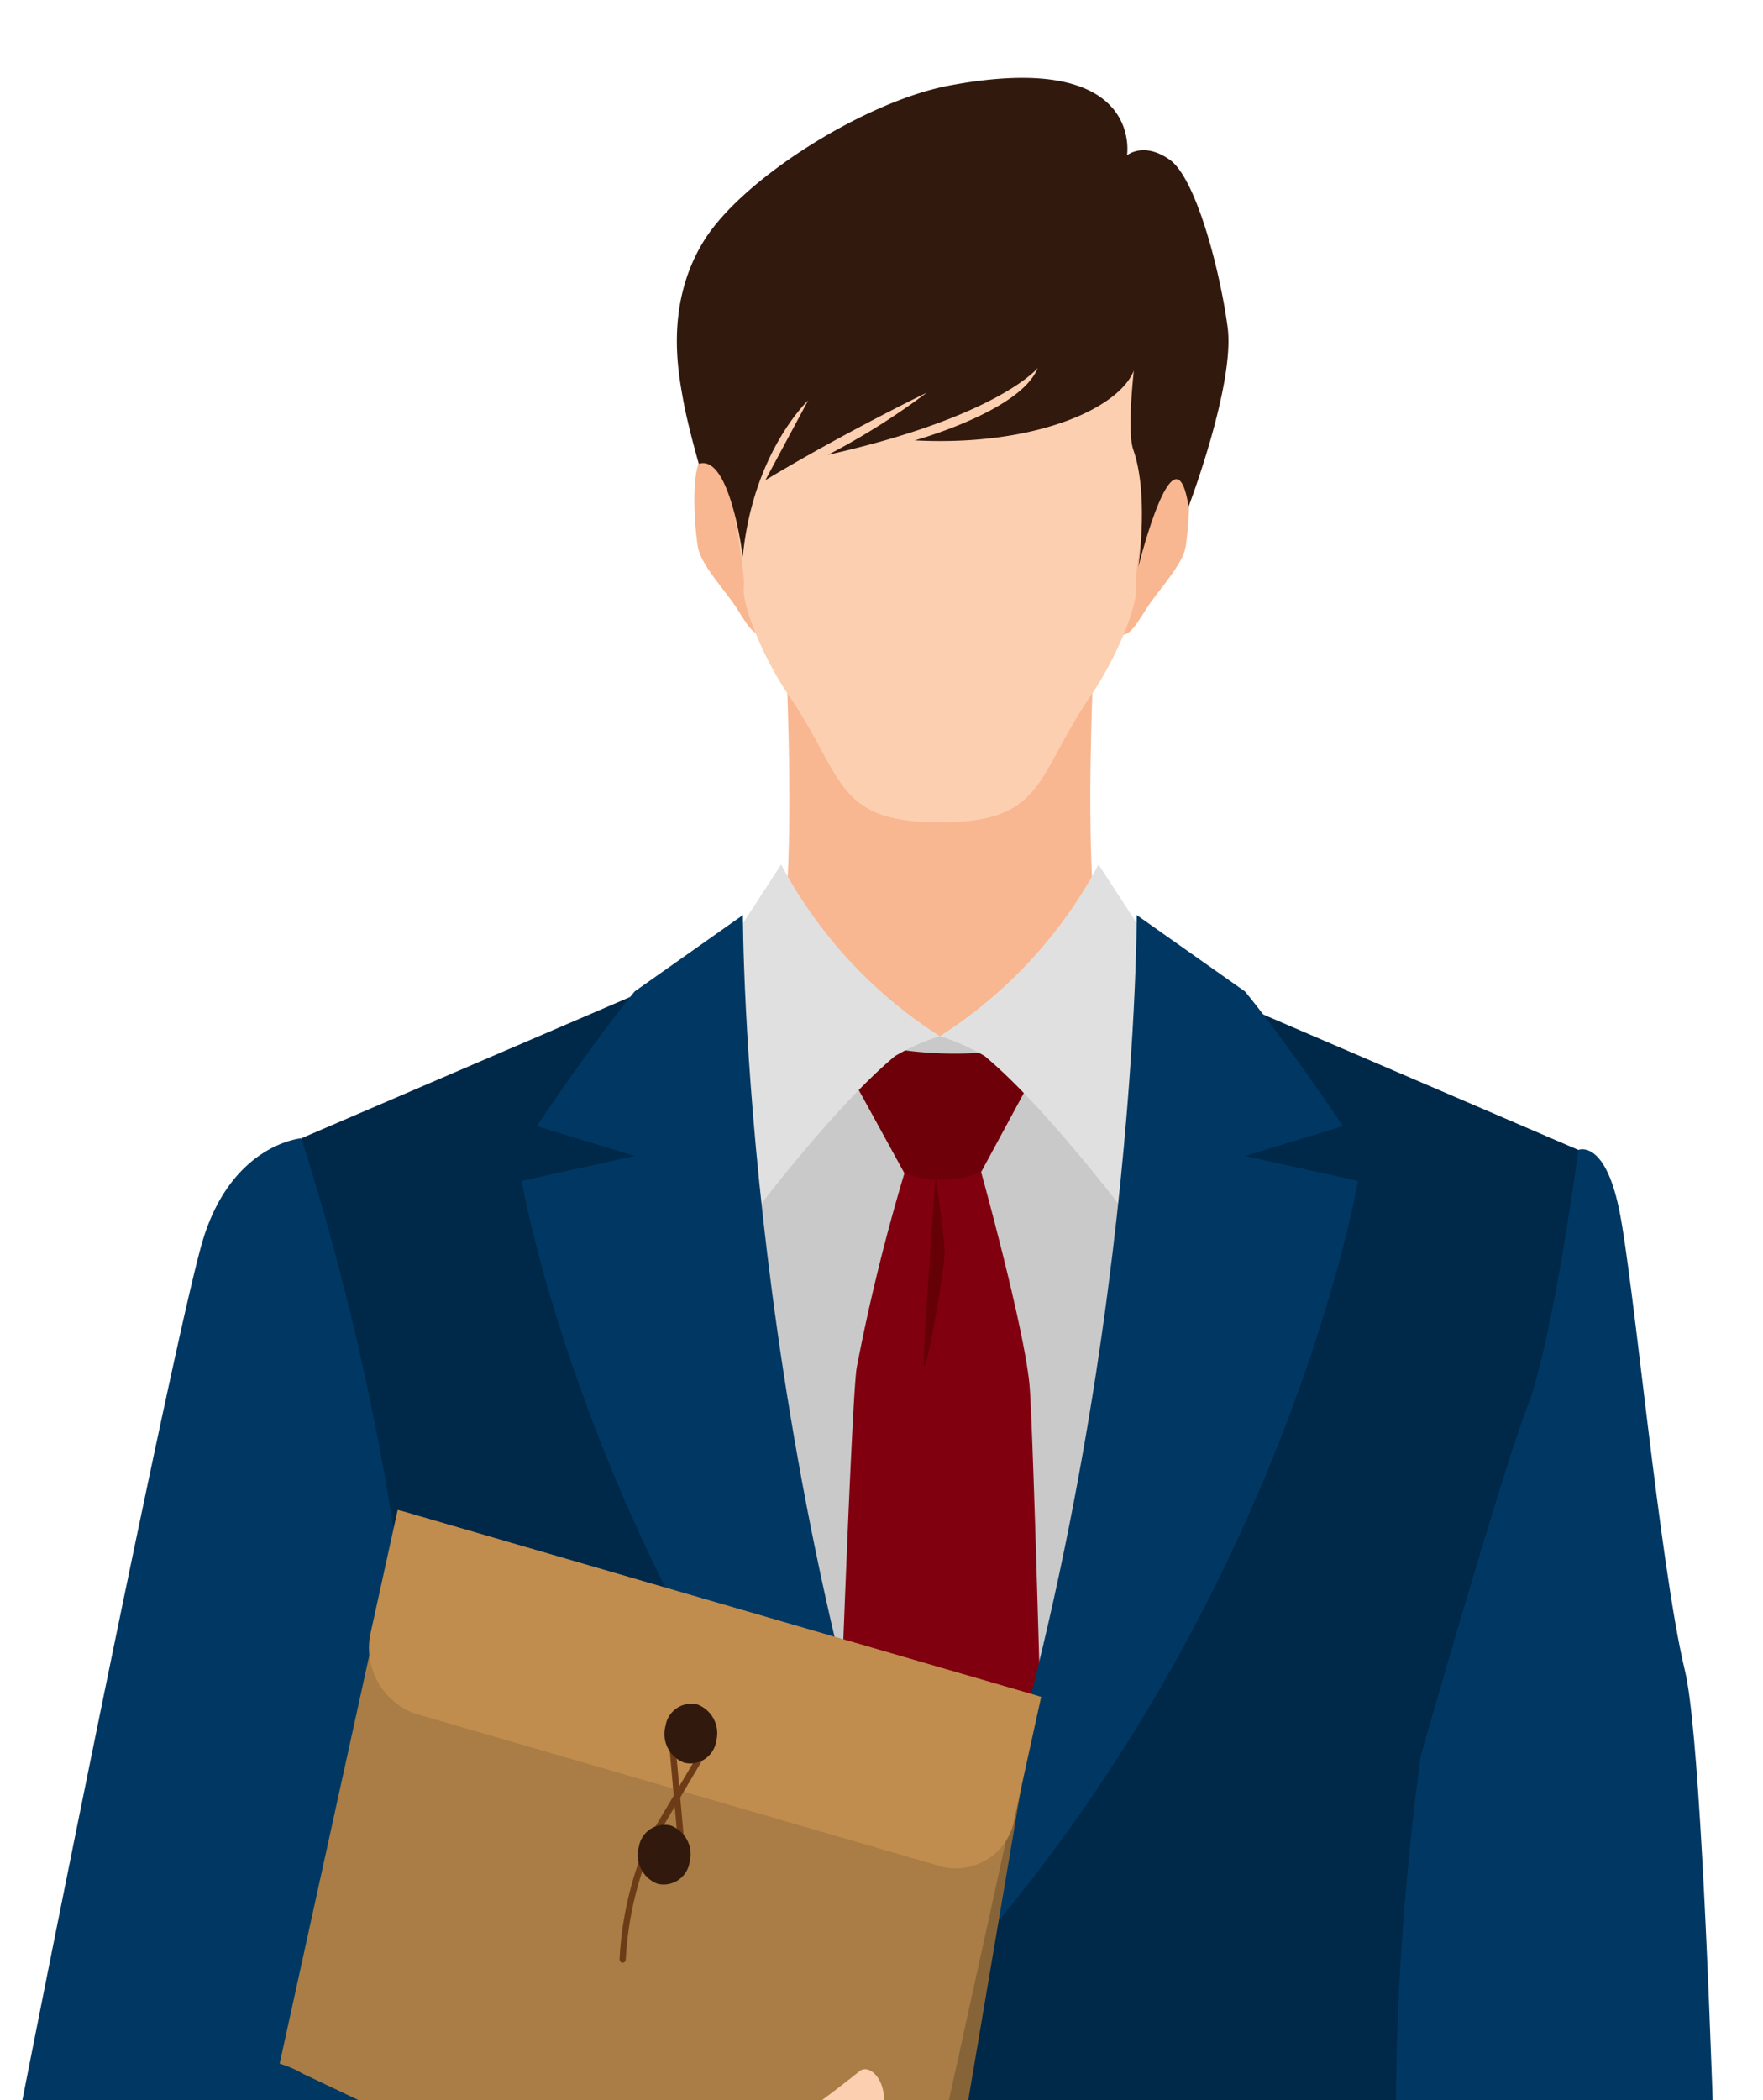 <svg xmlns="http://www.w3.org/2000/svg" xmlns:xlink="http://www.w3.org/1999/xlink" width="110" height="131" viewBox="0 0 110 131"><defs><clipPath id="a"><rect width="110" height="131" fill="none" stroke="#707070" stroke-width="1"></rect></clipPath><clipPath id="b"><rect width="114.182" height="378.67" fill="none"></rect></clipPath></defs><g clip-path="url(#a)"><g transform="translate(-0.43 4.857)"><g clip-path="url(#b)"><path d="M37.22,220.745v18.31c0,1.6-.457,8.237,5.036,8.237s10.306-1.423,14.876-.915c6.179.685,2.286-5.953,1.831-8.927s-2.516-6.179-2.059-11.444.457-13.73.457-13.73H40.425Z" transform="translate(23.029 131.377)" fill="#241e1c"></path><path d="M27.33,200.763s-3.2,13.961-2.517,15.334,4.12,8.239,6.636,8.239,6.867.228,8.24-1.373,3.924-5.813,3.892-8.7-3.664-15.561-3.664-15.561Z" transform="translate(15.297 122.978)" fill="#241e1c"></path><path d="M24.514,90.272H72.577s8.7,29.747,9.832,43.22c1.833,21.743-5.255,63.66-5.255,72.585v17.4c0,7.1-1.6,27.233-1.6,27.233s2.287,10.528,2.516,13.96,2.746,23.344.686,29.067-2.976,14.418-2.976,14.418-4.923-5.721-10.874-7.554-15.446,4.578-15.446,4.578c-.652-15.877,2.519-14.648,2.289-18.08s1.6-32.5-.458-40.053,2.519-25.4,2.519-25.4-3.468-70.179-3.205-74.61-2.974-11.9-2.974-11.9.126,12.888-.559,15.864-1.982,28.4-1.982,28.4,1.2,30.029,3.226,37.667,1.373,39.823,0,43.713.686,12.59.686,12.59-4.348,4.575-9.155,4.345-9.619-3.534-9.619-3.534.154-6.372-.991-9.576-.173-18.839-4.293-30.053-6.477-58.682-6.935-61.427-1.926-19.228-2.642-26.09C13.716,131.18,16.5,112.014,16.5,112.014Z" transform="translate(9.187 55.869)" fill="#002240"></path><path d="M39.007,92.252s-.686,25.4-.916,28.379-2.287,11.9-2.287,11.9,3.662-8.7,3.662-11.672-.458-28.608-.458-28.608" transform="translate(22.158 57.094)" fill="#001c38"></path><path d="M76.953,135.81c0-5.953-2.121-9.038-4.643-9.038l-17.293,8.7a1.428,1.428,0,0,1,.546-.121c2.721,0,4.9,5.231,4.9,11.7l.908,56.172,16.39-15.595Z" transform="translate(34.05 78.459)" fill="#32190e"></path><path d="M50.935,199.291l2.245-55.52c0-6.466,2.194-11.7,4.908-11.7s4.9,5.231,4.9,11.7l.908,56.172Z" transform="translate(31.523 81.74)" fill="#4a291a"></path><path d="M72.311,126.809s5.543-1.8,6.547,10.063l1.277,12.861L60.99,161.554s.984-27.222-5.974-26.04Z" transform="translate(34.049 78.421)" fill="#3e2114"></path><path d="M69.034,148.669a5.2,5.2,0,0,1-1.235,3.387c-.652.605-1.219.1-1.219-1.158v-8.52a5.417,5.417,0,0,1,1.219-3.395c.691-.589,1.235-.091,1.235,1.141Z" transform="translate(41.206 85.863)" fill="#474645"></path><path d="M63.224,152.548a5.377,5.377,0,0,1-1.3,3.563c-.7.638-1.3.105-1.3-1.188v-9a5.5,5.5,0,0,1,1.3-3.557c.724-.657,1.3-.121,1.3,1.209Z" transform="translate(37.519 87.937)" fill="#474645"></path><path d="M57.819,136.983a1.149,1.149,0,0,1-1.106-1.156,11.316,11.316,0,0,1,7.032-10.44c2.449-.941,4.415-.941,5.8.052a5,5,0,0,1,1.964,4.373,1.139,1.139,0,0,1-1.154,1.133,1.122,1.122,0,0,1-1.115-1.133c0-.678-.1-1.972-.937-2.491-.779-.562-2.084-.5-3.748.159a9.1,9.1,0,0,0-5.624,8.349,1.134,1.134,0,0,1-1.112,1.156" transform="translate(35.099 77.169)" fill="#32190e"></path><path d="M68.761,112.982s-7.585,2.6-7.992,4.334c-.4,1.766-2.3,8.224-2.577,9.746-.249,1.536-.779,4.69-1.26,7.251a5.256,5.256,0,0,0,.628,3.978c1.69-3.29,5.177-9.778,6.048-9.547a31.728,31.728,0,0,1-.222,4.005,60.565,60.565,0,0,1-3.779,6.943,16.514,16.514,0,0,0,4.936-1.5c1.588-.662,3.277-.86,3.659-2.113.35-1.256,2.318-10.141,2.4-10.942.07-.831-1.841-12.153-1.841-12.153" transform="translate(35.16 69.924)" fill="#fccfb0"></path><path d="M70.411,110.543l.991,10.236s-3.963,1.651-4.954,1.651-8.422-.5-8.422-.5l-1.651-10.9Z" transform="translate(34.89 68.415)" fill="#e0e0e0"></path><path d="M68.267,41.32s1.619-.685,2.532,3.664,2.521,22.2,4.12,28.836,2.521,55.928,2.521,57.987-.918,28.876-.918,28.876-7.891,2.976-15.9,1.145c0,0-10.876-54.738-11.1-58.17S68.267,41.32,68.267,41.32" transform="translate(30.644 25.548)" fill="#003863"></path><path d="M52.68,20.14s-1.238,19.075.628,23.638L59.633,47.4s-2.127,9.7-16.743,9.7-16.744-9.7-16.744-9.7l6.323-3.626c1.867-4.562.628-23.638.628-23.638Z" transform="translate(16.182 12.465)" fill="#f8b790"></path><path d="M29.782,15.951s-1.507-2.113-2.262-1.268-.471,4.392-.282,5.574,1.695,2.7,2.449,3.885,1.318,2.281,2.26,1.182-2.166-9.373-2.166-9.373" transform="translate(16.726 8.964)" fill="#f8b790"></path><path d="M45.291,15.951s1.507-2.113,2.26-1.268.473,4.392.283,5.574-1.695,2.7-2.451,3.885-1.316,2.281-2.26,1.182,2.168-9.373,2.168-9.373" transform="translate(26.578 8.964)" fill="#f8b790"></path><path d="M54.685,13.573s1.276,5.033,1.062,5.949a28.766,28.766,0,0,0-.918,4.483c0,1.1-.874,5.027-.769,6.217s-1.272,4.484-2.778,6.681c-3.51,5.124-2.867,7.97-9.459,7.97s-5.951-2.846-9.462-7.97c-1.5-2.2-2.877-5.491-2.775-6.681s-.767-5.116-.767-6.217a28.393,28.393,0,0,0-.923-4.483c-.212-.916,1.065-5.949,1.065-5.949S33.713,2.534,41.822,2.534,54.685,13.573,54.685,13.573" transform="translate(17.249 1.568)" fill="#fccfb0"></path><path d="M58.282,26.736s2.912-7.643,2.432-11.2S58.74,6.263,57.107,5.109s-2.668-.277-2.668-.277S55.522-1.82,43.315.486c-5.2.984-12.9,5.788-15.308,9.73s-1.562,8.164-1.274,9.8.989,4.059.989,4.059c1.96-.628,2.742,5.8,2.742,5.8.628-6.523,4.08-9.757,4.08-9.757l-2.67,4.978c4.938-2.977,10.068-5.459,10.068-5.459a44.1,44.1,0,0,1-6.155,3.874C46.4,21.122,48.865,18.1,48.865,18.1c-1.059,2.689-7.674,4.513-7.674,4.513,8.551.444,14.28-2.741,13.8-5.433,0,0-.627,4.7-.155,6.034.978,2.778.312,7.288.312,7.288s2.273-9.169,3.134-3.762" transform="translate(16.31 0)" fill="#32190e"></path><path d="M44.514,103.289C61.786,103.289,65.5,39.3,65.5,39.3l-9.581-6.27s-4.486,6.312-11.41,6.312S33.1,33.026,33.1,33.026L23.522,39.3s3.72,63.993,20.992,63.993" transform="translate(14.558 20.44)" fill="#c9c9ca"></path><path d="M37.179,42.232A122.6,122.6,0,0,0,34.2,54.372c-.34,2.066-1.284,29.129-1.35,31.138S31.8,117.5,31.8,117.5s5.742,7.735,7.245,7.659c1.015-.052,7.183-6.718,7.46-7.9s-1.17-58.212-1.525-61.873-3.013-13.226-3.013-13.226Z" transform="translate(19.68 26.093)" fill="#81000f"></path><path d="M36.609,42.3s.508,3.541.565,4.632-1.211,8-1.3,7.2.737-11.831.737-11.831" transform="translate(22.197 26.179)" fill="#650006"></path><path d="M34.855,37.3a24.1,24.1,0,0,0,8.685.157l.947,1.763L41.27,45.169a6.605,6.605,0,0,1-4.785.07l-3.565-6.5Z" transform="translate(20.374 23.085)" fill="#6e000a"></path><path d="M29.9,52.7s5.279-7.109,9.278-10.442a13.713,13.713,0,0,1,2.8-1.243,28.658,28.658,0,0,1-9.9-10.707l-4.458,6.843S27.413,42.439,29.9,52.7" transform="translate(17.092 18.759)" fill="#e0e0e0"></path><path d="M48.564,52.7s-5.278-7.109-9.276-10.442a13.751,13.751,0,0,0-2.8-1.243,28.675,28.675,0,0,0,9.9-10.707l4.458,6.843s.206,5.286-2.283,15.549" transform="translate(22.583 18.759)" fill="#e0e0e0"></path><path d="M11.879,44.444l21.844-9.383s4.2,31.065,18,61.649v30.482s-4.539,34.61-11.2,41.152c-5.825,5.721-10.193,5.72-15.048,6.179s-13.553.4-13.553.4,1.321-21.889,1.321-31.044,5.614-38.31,5.614-38.31-1.876-37.1-6.974-61.13" transform="translate(7.352 21.699)" fill="#002849"></path><path d="M65.163,110.891s7.037,26.09,7.037,35.245.973,28.609.973,28.609a56.649,56.649,0,0,1-10.437.227c-4.855-.457-9.224-.457-15.048-6.178-6.66-6.542-11.2-41.152-11.2-41.152V97.158C50.287,66.573,54.483,35.51,54.483,35.51l21.845,9.383s-1.585,11.9-3.186,16.022S66.5,82.657,66.5,82.657s-2.224,15.188-1.34,28.234" transform="translate(22.583 21.977)" fill="#002849"></path><path d="M21.3,45.418l6.116,1.867L20.372,48.84s4.612,27.133,26.09,50.331C34.125,66.311,34.176,32.256,34.176,32.256l-6.756,4.766s-2.176,2.589-6.116,8.4" transform="translate(12.608 19.963)" fill="#003863"></path><path d="M61.646,45.418l-6.118,1.867,7.05,1.556s-4.611,27.133-26.09,50.331c12.336-32.86,12.286-66.915,12.286-66.915l6.754,4.766s2.179,2.589,6.118,8.4" transform="translate(22.582 19.963)" fill="#003863"></path><path d="M.036,110.185c.183-1.836,11.214-57.074,13.045-63.027s6.128-6.3,6.128-6.3A165.247,165.247,0,0,1,26.354,76.6L22.48,103.135Z" transform="translate(0.022 25.286)" fill="#003863"></path><path d="M31.887,123.805,45.275,62.726l-10.286,60.7Z" transform="translate(19.735 38.821)" fill="#876437"></path><path d="M7.349,116.917l39.724,11.54,13.56-61.7L20.906,55.209Z" transform="translate(4.548 34.169)" fill="#a97d45"></path><path d="M56.417,66.838l-1.653,7.521a3.709,3.709,0,0,1-4.533,3.074l-32.9-9.555A4.362,4.362,0,0,1,14.613,62.7l1.655-7.523Z" transform="translate(8.975 34.146)" fill="#c08d4e"></path><path d="M24.289,77.967a.293.293,0,0,0,.037,0,.208.208,0,0,0,.206-.212,21.25,21.25,0,0,1,1.651-7.152l3.711-6.26a.25.25,0,0,0-.05-.317.183.183,0,0,0-.274.06l-3.725,6.288a21.751,21.751,0,0,0-1.7,7.353.231.231,0,0,0,.146.236" transform="translate(14.942 39.604)" fill="#6d3c17"></path><path d="M26.838,71.576a.144.144,0,0,0,.07,0,.213.213,0,0,0,.173-.248L26.4,63.768a.2.2,0,0,0-.217-.2.216.216,0,0,0-.172.248l.68,7.567a.225.225,0,0,0,.147.193" transform="translate(16.097 39.341)" fill="#6d3c17"></path><path d="M25.932,64.051a1.909,1.909,0,0,0,1.182,2.281A1.635,1.635,0,0,0,29.1,64.971a1.916,1.916,0,0,0-1.185-2.279,1.631,1.631,0,0,0-1.982,1.36" transform="translate(16.018 38.765)" fill="#32190e"></path><path d="M24.9,68.716A1.922,1.922,0,0,0,26.09,71a1.638,1.638,0,0,0,1.983-1.361,1.91,1.91,0,0,0-1.182-2.279,1.629,1.629,0,0,0-1.986,1.36" transform="translate(15.383 41.65)" fill="#32190e"></path><path d="M26.514,87.355s2.174.123,2.867-.95a13.133,13.133,0,0,1,4.763-4.543,75.754,75.754,0,0,0,7-4.985c.9-.821,2.924,1.837.168,4.74-2.475,2.6-4.837,4.188-4.583,5.02S37.51,88.913,39.3,88.3a47.981,47.981,0,0,1,7.215-.7c.568.063,1.365,1.187,1.519,1.9a4.686,4.686,0,0,1-.58,2.122s1.2.593,1.353,1.3a5.019,5.019,0,0,1-.049,2.525,7,7,0,0,1-1.591.861,5.711,5.711,0,0,1,.38,1.769,7.021,7.021,0,0,1-.516,1.556s-.024,1.263-.06,1.6-.936,1.162-1.543,1.441-5.533.081-6.584.2-3.108,0-3.728-.643-7.293-2.76-8.279-3.215-6.03-1.7-6.03-1.7.232-10.448,5.7-9.961" transform="translate(12.88 47.486)" fill="#fccfb0"></path><path d="M24.285,82.492l5.284.826s-.991,6.77-.991,7.761.661,6.77.661,6.77L17.515,95.207s-.33-12.55,6.77-12.715" transform="translate(10.838 51.054)" fill="#e0e0e0"></path><path d="M.058,88.329c-.46,4.578.966,7.122,35.983,20.625,0,0-1.6-9.383-.688-13.275.639-2.71,3.071-9.275,3.071-9.275L19.27,77.323s-2.733-1.81-8.227-.894S.058,88.329.058,88.329" transform="translate(0 47.141)" fill="#003863"></path></g></g></g></svg>